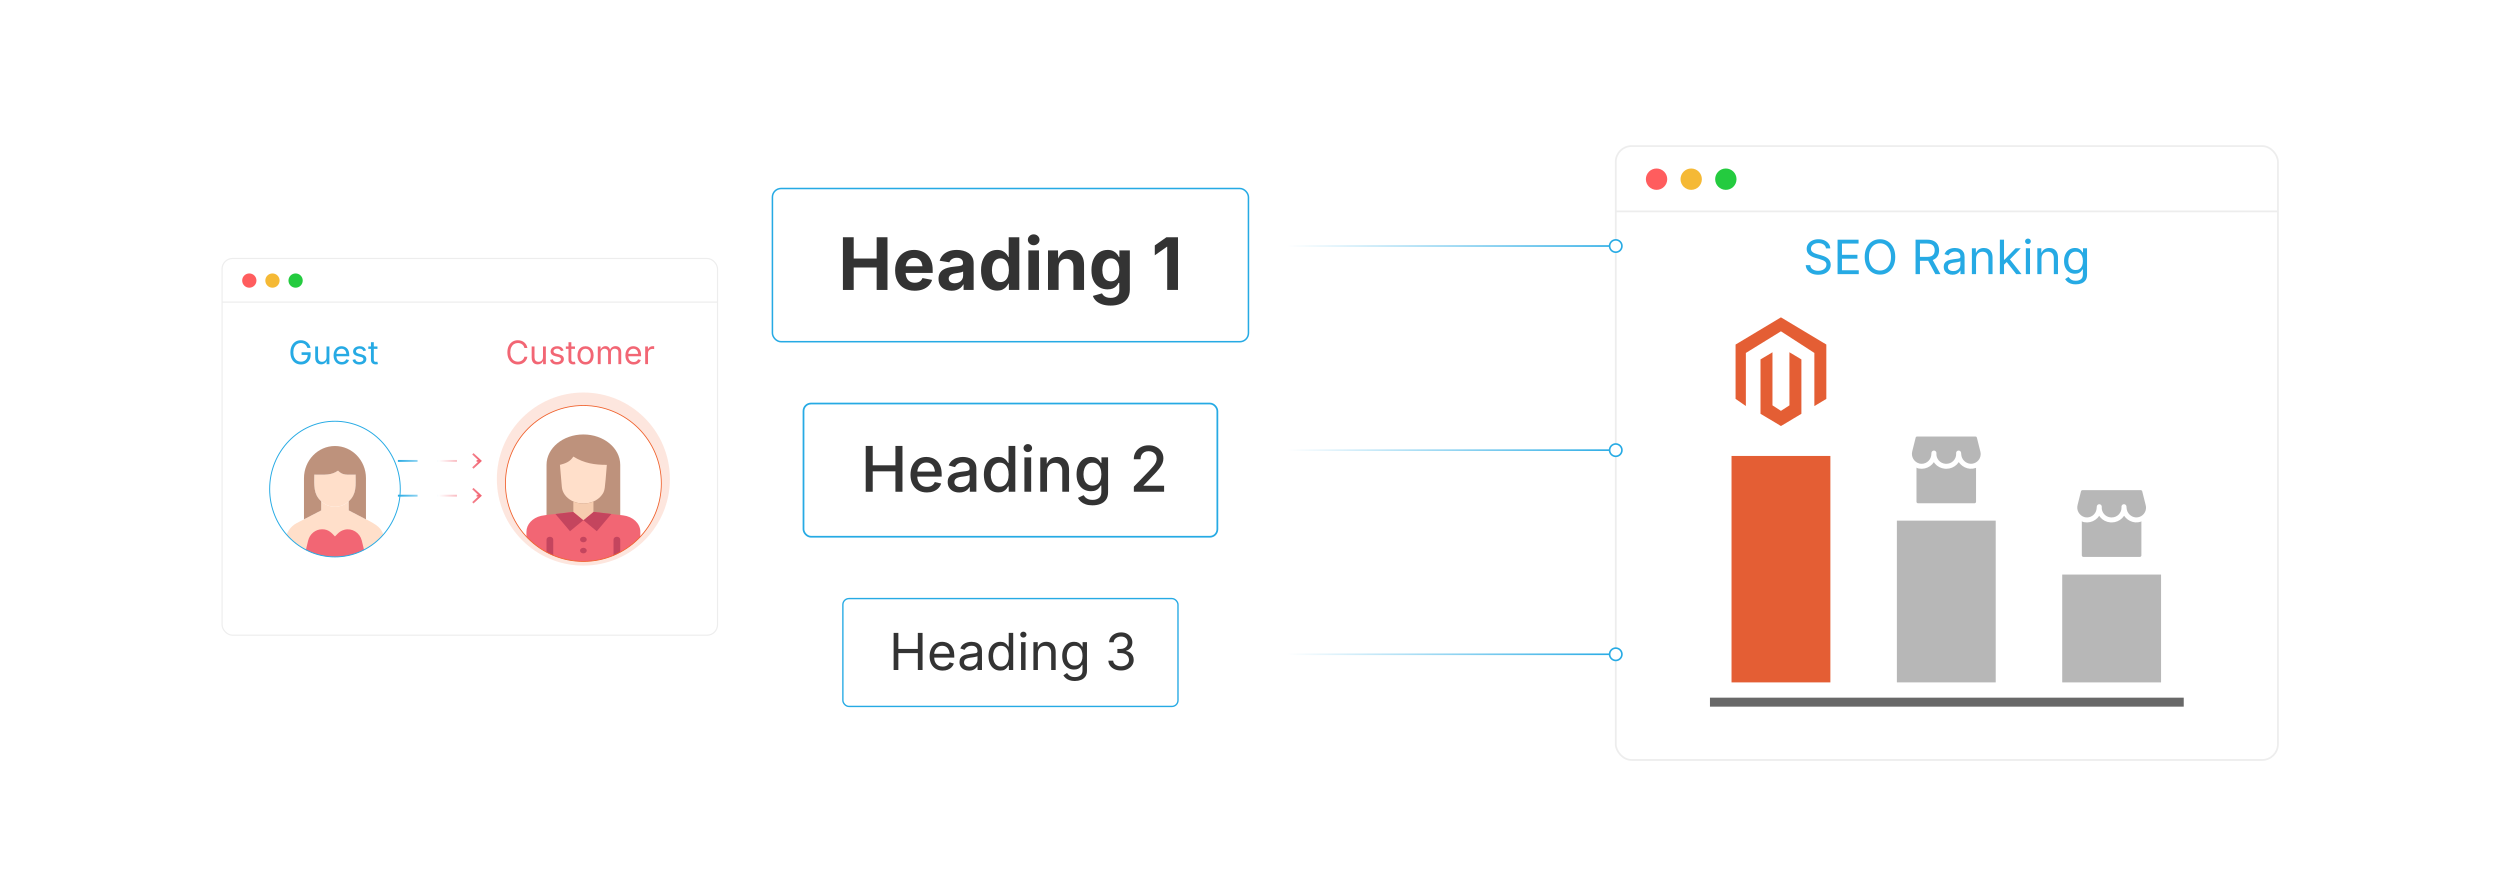 <?xml version="1.0" encoding="UTF-8"?><svg id="_06-Enhanced-Shopping-Convenience" xmlns="http://www.w3.org/2000/svg" xmlns:xlink="http://www.w3.org/1999/xlink" viewBox="0 0 860 298.867"><defs><filter id="drop-shadow-1" filterUnits="userSpaceOnUse"><feOffset dx="0" dy="4.279"/><feGaussianBlur result="blur" stdDeviation="3.423"/><feFlood flood-color="#333" flood-opacity=".05"/><feComposite in2="blur" operator="in"/><feComposite in="SourceGraphic"/></filter><filter id="drop-shadow-2" filterUnits="userSpaceOnUse"><feOffset dx="0" dy="3.445"/><feGaussianBlur result="blur-2" stdDeviation="4.02"/><feFlood flood-color="#26aae4" flood-opacity=".16"/><feComposite in2="blur-2" operator="in"/><feComposite in="SourceGraphic"/></filter><clipPath id="clippath"><ellipse cx="115.229" cy="164.796" rx="22.466" ry="23.332" fill="#fff" stroke="#26aae4" stroke-miterlimit="10" stroke-width=".336"/></clipPath><filter id="drop-shadow-3" filterUnits="userSpaceOnUse"><feOffset dx="0" dy="1.517"/><feGaussianBlur result="blur-3" stdDeviation="1.214"/><feFlood flood-color="#333" flood-opacity=".09"/><feComposite in2="blur-3" operator="in"/><feComposite in="SourceGraphic"/></filter><clipPath id="clippath-1"><circle cx="200.684" cy="164.796" r="26.814" fill="#fff" stroke="#ef5f2a" stroke-miterlimit="10" stroke-width=".291"/></clipPath><linearGradient id="linear-gradient" x1="136.875" y1="158.554" x2="165.062" y2="158.554" gradientUnits="userSpaceOnUse"><stop offset="0" stop-color="#26aae4"/><stop offset=".5" stop-color="#fff"/><stop offset="1" stop-color="#f26674"/></linearGradient><linearGradient id="linear-gradient-2" x1="136.875" y1="158.554" x2="165.062" y2="158.554" xlink:href="#linear-gradient"/><linearGradient id="linear-gradient-3" y1="170.515" y2="170.515" xlink:href="#linear-gradient"/><linearGradient id="linear-gradient-4" x1="136.875" y1="170.516" x2="165.062" y2="170.516" xlink:href="#linear-gradient"/><filter id="drop-shadow-4" filterUnits="userSpaceOnUse"><feOffset dx="0" dy="4.496"/><feGaussianBlur result="blur-4" stdDeviation="3.597"/><feFlood flood-color="#333" flood-opacity=".09"/><feComposite in2="blur-4" operator="in"/><feComposite in="SourceGraphic"/></filter><filter id="drop-shadow-5" filterUnits="userSpaceOnUse"><feOffset dx="0" dy="6.405"/><feGaussianBlur result="blur-5" stdDeviation="5.124"/><feFlood flood-color="#333" flood-opacity=".05"/><feComposite in2="blur-5" operator="in"/><feComposite in="SourceGraphic"/></filter><linearGradient id="linear-gradient-5" x1="442.925" y1="84.632" x2="555.821" y2="84.632" gradientUnits="userSpaceOnUse"><stop offset="0" stop-color="#fff"/><stop offset="1" stop-color="#26aae4"/></linearGradient><linearGradient id="linear-gradient-6" x1="442.925" x2="555.821" xlink:href="#linear-gradient-5"/><linearGradient id="linear-gradient-7" y1="154.851" y2="154.851" xlink:href="#linear-gradient-5"/><linearGradient id="linear-gradient-8" x1="442.925" y1="154.851" x2="555.821" y2="154.851" xlink:href="#linear-gradient-5"/><linearGradient id="linear-gradient-9" y1="225.07" y2="225.07" xlink:href="#linear-gradient-5"/><linearGradient id="linear-gradient-10" x1="442.925" y1="225.07" x2="555.821" y2="225.07" xlink:href="#linear-gradient-5"/></defs><g filter="url(#drop-shadow-1)"><rect x="76.39" y="84.632" width="170.438" height="129.604" rx="3.626" ry="3.626" fill="#fff" stroke="#ededed" stroke-miterlimit="10" stroke-width=".405"/><line x1="76.39" y1="99.645" x2="246.827" y2="99.645" fill="none" stroke="#ededed" stroke-miterlimit="10" stroke-width=".405"/><circle cx="85.763" cy="92.239" r="2.455" fill="#ff5d5e" stroke-width="0"/><circle cx="93.725" cy="92.239" r="2.455" fill="#f5b935" stroke-width="0"/><circle cx="101.687" cy="92.239" r="2.455" fill="#24cb3f" stroke-width="0"/></g><path d="M178.143,125.382c-.695,0-1.314-.168-1.857-.504-.544-.336-.972-.816-1.282-1.44s-.467-1.365-.467-2.223c0-.862.156-1.604.467-2.228s.738-1.104,1.282-1.443c.543-.338,1.162-.507,1.857-.507.41,0,.799.06,1.164.18s.693.295.984.526.534.511.729.84.328.703.401,1.121h-1.037c-.058-.28-.157-.525-.297-.736s-.311-.389-.513-.535-.425-.254-.668-.327c-.244-.073-.499-.109-.764-.109-.487,0-.928.124-1.32.371-.393.248-.704.61-.933,1.088-.229.478-.344,1.064-.344,1.759,0,.691.115,1.276.347,1.754.23.479.542.84.935,1.085.394.246.831.368,1.315.368.265,0,.52-.037.764-.112.243-.074.466-.184.668-.327s.373-.322.513-.535.239-.457.297-.733h1.037c-.069.415-.201.785-.396,1.113-.195.327-.438.607-.729.84s-.619.41-.984.532c-.366.122-.756.183-1.17.183Z" fill="#f26674" stroke-width="0"/><path d="M184.961,125.35c-.411,0-.772-.084-1.083-.253-.312-.169-.553-.425-.726-.767s-.259-.769-.259-1.282v-3.873h.981v3.791c0,.469.124.837.371,1.102.247.266.583.398,1.009.398.291,0,.552-.064.783-.191.23-.127.413-.314.548-.559.135-.246.202-.541.202-.887v-3.655h.987v6.099h-.949v-1.478h.131c-.189.571-.457.973-.805,1.205-.348.233-.744.349-1.191.349Z" fill="#f26674" stroke-width="0"/><path d="M191.572,125.404c-.418,0-.79-.061-1.115-.183-.325-.122-.594-.303-.805-.543-.211-.24-.353-.534-.426-.883l.933-.224c.088.334.252.58.494.736s.545.234.908.234c.426,0,.765-.091,1.018-.273.252-.182.379-.398.379-.649,0-.211-.074-.386-.221-.526-.147-.14-.372-.245-.674-.313l-1.015-.24c-.553-.131-.964-.333-1.232-.608-.27-.275-.404-.626-.404-1.056,0-.349.099-.657.295-.925.196-.267.464-.476.805-.627.34-.151.726-.227,1.159-.227.418,0,.773.062,1.066.188.292.125.53.298.714.519.184.22.321.474.412.761l-.889.229c-.084-.218-.224-.416-.418-.594s-.488-.268-.881-.268c-.363,0-.666.084-.908.251-.241.167-.362.378-.362.633,0,.226.082.406.245.543.164.136.424.246.78.33l.922.218c.553.131.962.334,1.228.608.265.274.397.621.397,1.039,0,.356-.101.674-.303.952-.201.278-.483.498-.845.658-.362.16-.781.24-1.258.24Z" fill="#f26674" stroke-width="0"/><path d="M197.796,119.175v.84h-3.152v-.84h3.152ZM195.56,117.724h.982v5.967c0,.273.055.472.166.598.11.125.295.188.554.188.062,0,.141-.007.237-.022.096-.014.185-.029.265-.043l.201.829c-.102.036-.217.063-.346.082-.13.018-.258.027-.385.027-.527,0-.938-.139-1.232-.417-.295-.278-.442-.667-.442-1.165v-6.044Z" fill="#f26674" stroke-width="0"/><path d="M201.423,125.404c-.553,0-1.037-.131-1.454-.393-.416-.262-.74-.629-.974-1.102-.232-.473-.349-1.022-.349-1.647,0-.636.116-1.192.349-1.666.233-.475.558-.843.974-1.105.417-.262.901-.393,1.454-.393.557,0,1.044.131,1.462.393.418.262.743.63.977,1.105.232.474.349,1.03.349,1.666,0,.625-.116,1.175-.349,1.647-.233.473-.559.84-.977,1.102s-.905.393-1.462.393ZM201.423,124.526c.411,0,.749-.105,1.015-.316s.462-.488.589-.832c.128-.344.191-.715.191-1.116,0-.403-.063-.779-.191-1.126-.127-.347-.323-.627-.589-.84s-.604-.319-1.015-.319c-.407,0-.742.106-1.004.319s-.456.492-.583.837c-.128.346-.191.722-.191,1.129,0,.4.063.772.191,1.116.127.344.321.621.583.832s.597.316,1.004.316Z" fill="#f26674" stroke-width="0"/><path d="M205.641,125.273v-6.099h.954l.006,1.364h-.077c.084-.331.216-.604.396-.821.181-.216.392-.379.633-.488.242-.109.494-.164.756-.164.443,0,.803.136,1.077.409.274.272.452.631.532,1.075h-.131c.072-.306.205-.569.397-.791.193-.222.427-.393.701-.513.274-.12.574-.18.897-.18.353,0,.675.076.966.229s.522.384.695.693.259.7.259,1.173v4.113h-.981v-4.085c0-.44-.124-.755-.371-.944s-.534-.284-.862-.284c-.272,0-.508.057-.706.172s-.351.272-.458.472c-.107.2-.161.429-.161.688v3.982h-.981v-4.184c0-.338-.113-.611-.339-.818-.226-.208-.511-.311-.856-.311-.236,0-.459.056-.668.167s-.377.275-.505.494c-.127.218-.19.489-.19.812v3.84h-.981Z" fill="#f26674" stroke-width="0"/><path d="M217.99,125.404c-.589,0-1.098-.131-1.524-.393-.428-.262-.757-.627-.987-1.097-.231-.469-.347-1.016-.347-1.642s.112-1.176.338-1.653.545-.849.958-1.118c.412-.269.895-.404,1.448-.404.323,0,.643.054.957.161.314.107.6.28.856.518.256.238.461.552.613.941.153.389.229.865.229,1.429v.409h-4.735v-.829h4.206l-.458.305c0-.4-.062-.755-.188-1.066-.125-.311-.312-.554-.559-.731-.248-.176-.555-.265-.922-.265-.368,0-.683.09-.944.27-.262.18-.462.415-.6.704-.139.29-.207.6-.207.93v.551c0,.451.078.833.234,1.148s.375.553.657.715c.281.162.608.243.979.243.24,0,.459-.035.655-.104.196-.069.365-.173.507-.313s.251-.313.327-.521l.949.262c-.095.306-.254.575-.479.808s-.505.415-.838.545c-.332.131-.708.196-1.126.196Z" fill="#f26674" stroke-width="0"/><path d="M221.94,125.273v-6.099h.948v.938h.065c.113-.309.314-.557.604-.745s.615-.281.979-.281c.073,0,.159.001.26.005.1.003.179.007.237.011v.987c-.029-.007-.103-.018-.219-.033s-.24-.022-.371-.022c-.291,0-.552.061-.782.183-.231.122-.412.289-.543.501-.131.213-.196.458-.196.734v3.818h-.981Z" fill="#f26674" stroke-width="0"/><path d="M103.537,125.382c-.724,0-1.358-.169-1.903-.507-.546-.338-.972-.819-1.276-1.442-.306-.624-.459-1.363-.459-2.218,0-.862.153-1.604.459-2.228.305-.624.727-1.104,1.266-1.443.538-.338,1.154-.507,1.849-.507.429,0,.83.064,1.203.191.372.127.706.309,1.001.545.294.237.539.518.733.843.194.326.328.685.401,1.078h-1.069c-.084-.262-.195-.497-.333-.704-.139-.208-.303-.386-.493-.535-.191-.149-.407-.263-.646-.341-.24-.079-.504-.118-.791-.118-.477,0-.909.123-1.299.368-.389.246-.698.607-.927,1.086-.229.478-.344,1.066-.344,1.764,0,.691.115,1.275.347,1.751.23.477.544.838.94,1.086.396.247.844.371,1.342.371.458,0,.862-.097,1.211-.292.35-.195.621-.471.815-.829.194-.358.292-.781.292-1.269l.311.06h-2.416v-.905h3.12v.889c0,.672-.144,1.256-.431,1.751s-.682.877-1.182,1.148-1.073.406-1.721.406Z" fill="#26aae4" stroke-width="0"/><path d="M110.497,125.35c-.411,0-.772-.084-1.083-.253-.312-.169-.553-.425-.726-.767s-.259-.769-.259-1.282v-3.873h.981v3.791c0,.469.124.837.371,1.102.247.266.583.398,1.009.398.291,0,.552-.064.783-.191.23-.127.413-.314.548-.559.135-.246.202-.541.202-.887v-3.655h.987v6.099h-.949v-1.478h.131c-.189.571-.457.973-.805,1.205-.348.233-.744.349-1.191.349Z" fill="#26aae4" stroke-width="0"/><path d="M117.599,125.404c-.589,0-1.098-.131-1.524-.393-.428-.262-.757-.627-.987-1.097-.231-.469-.347-1.016-.347-1.642s.112-1.176.338-1.653.545-.849.958-1.118c.412-.269.895-.404,1.448-.404.323,0,.643.054.957.161.314.107.6.28.856.518.256.238.461.552.613.941.153.389.229.865.229,1.429v.409h-4.735v-.829h4.206l-.458.305c0-.4-.062-.755-.188-1.066-.125-.311-.312-.554-.559-.731-.248-.176-.555-.265-.922-.265-.368,0-.683.09-.944.27-.262.18-.462.415-.6.704-.139.29-.207.6-.207.93v.551c0,.451.078.833.234,1.148s.375.553.657.715c.281.162.608.243.979.243.24,0,.459-.035.655-.104.196-.069.365-.173.507-.313s.251-.313.327-.521l.949.262c-.095.306-.254.575-.479.808s-.505.415-.838.545c-.332.131-.708.196-1.126.196Z" fill="#26aae4" stroke-width="0"/><path d="M123.621,125.404c-.418,0-.79-.061-1.115-.183-.325-.122-.594-.303-.805-.543-.211-.24-.353-.534-.426-.883l.933-.224c.088.334.252.58.494.736s.545.234.908.234c.426,0,.765-.091,1.018-.273.252-.182.379-.398.379-.649,0-.211-.074-.386-.221-.526-.147-.14-.372-.245-.674-.313l-1.015-.24c-.553-.131-.964-.333-1.232-.608-.27-.275-.404-.626-.404-1.056,0-.349.099-.657.295-.925.196-.267.464-.476.805-.627.34-.151.726-.227,1.159-.227.418,0,.773.062,1.066.188.292.125.53.298.714.519.184.22.321.474.412.761l-.889.229c-.084-.218-.224-.416-.418-.594s-.488-.268-.881-.268c-.363,0-.666.084-.908.251-.241.167-.362.378-.362.633,0,.226.082.406.245.543.164.136.424.246.78.33l.922.218c.553.131.962.334,1.228.608.265.274.397.621.397,1.039,0,.356-.101.674-.303.952-.201.278-.483.498-.845.658-.362.16-.781.24-1.258.24Z" fill="#26aae4" stroke-width="0"/><path d="M129.845,119.175v.84h-3.152v-.84h3.152ZM127.609,117.724h.982v5.967c0,.273.055.472.166.598.11.125.295.188.554.188.062,0,.141-.007.237-.022.096-.014.185-.029.265-.043l.201.829c-.102.036-.217.063-.346.082-.13.018-.258.027-.385.027-.527,0-.938-.139-1.232-.417-.295-.278-.442-.667-.442-1.165v-6.044Z" fill="#26aae4" stroke-width="0"/><g filter="url(#drop-shadow-2)"><ellipse cx="115.229" cy="164.796" rx="22.466" ry="23.332" fill="#fff"/><g clip-path="url(#clippath)"><path d="M122.338,159.827c0,3.691.415,6.62-2.37,9.179-2.926,2.718-7.42,2.458-10.038-.581-1.162-1.35-1.807-3.096-1.81-4.907v-3.691c3.471,0,5.663.332,8.163-1.366,1.647,1.71,2.986,1.366,6.054,1.366Z" fill="#ffdfca" stroke-width="0"/><path d="M133.001,188.127h-35.544l.711-5.919c.31-2.446,1.759-4.576,3.874-5.697l8.448-4.381v-3.125c2.699,2.507,6.78,2.507,9.478,0v3.125c12.772,6.632,11.682,4.811,13.033,15.996Z" fill="#ffdfca" stroke-width="0"/><path d="M125.892,161.057v14.15l-5.924-3.076v-3.125c2.784-2.559,2.37-5.488,2.37-9.179-3.152,0-4.431.32-6.054-1.366-2.441,1.661-4.325,1.366-8.163,1.366,0,3.691-.415,6.62,2.37,9.179v3.125l-5.924,3.076v-14.15c0-6.116,4.774-11.074,10.663-11.074s10.663,4.958,10.663,11.074Z" fill="#be927c" stroke-width="0"/><path d="M125.892,188.47l-1.434-5.943c-.67-2.754-3.363-4.423-6.015-3.727-.862.226-1.649.689-2.279,1.34l-.936.947c-1.185-1.23-2.168-2.461-4.419-2.461-2.276-.002-4.26,1.607-4.81,3.901l-1.434,5.943h21.326Z" fill="#f26674" stroke-width="0"/></g><ellipse cx="115.229" cy="164.796" rx="22.466" ry="23.332" fill="none" stroke="#26aae4" stroke-miterlimit="10" stroke-width=".336"/></g><circle cx="200.684" cy="164.796" r="29.769" fill="#f38760" opacity=".21" stroke-width="0"/><g filter="url(#drop-shadow-3)"><circle cx="200.684" cy="164.796" r="26.814" fill="#fff"/><g clip-path="url(#clippath-1)"><g id="Customer_service"><path d="M213.361,158.399v17.254h-25.353v-17.254c0-5.778,5.675-10.463,12.676-10.463s12.676,4.684,12.676,10.463Z" fill="#be927c" stroke-width="0"/><path d="M220.275,181.417v10.273h-39.182v-10.273c.007-2.55,2.063-4.786,5.036-5.479,1.622-.316,3.271-.533,4.932-.647,7.398-.866,4.379-.723,13.08-.723l10.199,1.198c3.406.402,5.935,2.81,5.935,5.65Z" fill="#f26674" stroke-width="0"/><path d="M200.684,177.422l-4.61,3.805-5.013-5.935,6.165-.723,3.457,2.853Z" fill="#c4455e" stroke-width="0"/><path d="M210.307,175.291l-5.013,5.935-4.61-3.805,3.457-2.853,6.165.723ZM190.313,184.08v7.609h-2.305v-7.609c0-.525.516-.951,1.152-.951s1.152.426,1.152.951ZM213.361,184.08v7.609h-2.305v-7.609c0-.525.516-.951,1.152-.951s1.152.426,1.152.951ZM199.866,187.209c.452-.373,1.185-.373,1.636,0,.452.373.452.978,0,1.351s-1.185.373-1.636,0c-.452-.373-.452-.978,0-1.351ZM199.866,183.405c.452-.373,1.185-.373,1.636,0,.452.373.452.978,0,1.351s-1.185.373-1.636,0c-.452-.373-.452-.978,0-1.351Z" fill="#c4455e" stroke-width="0"/><path d="M208.751,158.399c-.726,8.56-.565,8.884-1.798,10.463-2.208,2.856-6.804,3.694-10.264,1.871-1.978-1.042-3.244-2.793-3.415-4.725-.173-2.083-.438-5.098-.657-7.609,1.775-.485,3.457-.999,4.61-2.853,3.78,2.34,7.364,2.853,11.524,2.853Z" fill="#ffdfca" stroke-width="0"/><path d="M204.142,171.011v3.557l-3.457,2.853-3.457-2.853v-3.557c2.165.937,4.749.937,6.914,0Z" fill="#f6ccaf" stroke-width="0"/></g></g><circle cx="200.684" cy="164.796" r="26.814" fill="none" stroke="#ef5f2a" stroke-miterlimit="10" stroke-width=".291"/></g><line x1="136.875" y1="158.554" x2="165.062" y2="158.554" fill="none" stroke="url(#linear-gradient)" stroke-dasharray="0 0 6.769 6.769" stroke-miterlimit="10" stroke-width=".657"/><polygon points="162.886 161.24 162.438 160.759 164.81 158.554 162.438 156.349 162.886 155.868 165.774 158.554 162.886 161.24" fill="url(#linear-gradient-2)" stroke-width="0"/><line x1="136.875" y1="170.515" x2="165.062" y2="170.515" fill="none" stroke="url(#linear-gradient-3)" stroke-dasharray="0 0 6.769 6.769" stroke-miterlimit="10" stroke-width=".657"/><polygon points="162.886 173.201 162.438 172.72 164.81 170.516 162.438 168.311 162.886 167.83 165.774 170.516 162.886 173.201" fill="url(#linear-gradient-4)" stroke-width="0"/><g filter="url(#drop-shadow-4)"><rect x="265.712" y="60.348" width="163.754" height="52.707" rx="2.968" ry="2.968" fill="#fff" stroke="#26aae4" stroke-miterlimit="10" stroke-width=".526"/><path d="M289.961,95.248v-18.13h3.711v7.325h7.897v-7.325h3.724v18.13h-3.724v-7.727h-7.897v7.727h-3.711Z" fill="#333" stroke-width="0"/><path d="M314.638,95.515c-1.387,0-2.584-.284-3.59-.852s-1.778-1.375-2.317-2.421c-.54-1.046-.81-2.288-.81-3.724,0-1.403.268-2.632.804-3.687.535-1.054,1.293-1.877,2.275-2.47.981-.592,2.133-.888,3.455-.888.893,0,1.724.142,2.495.426.771.284,1.447.712,2.031,1.284s1.041,1.288,1.369,2.147c.329.86.493,1.874.493,3.042v1.022h-11.426v-2.287h9.637l-1.703.608c0-.706-.107-1.32-.322-1.844-.216-.523-.536-.929-.962-1.217-.426-.288-.951-.432-1.575-.432-.633,0-1.171.146-1.612.438-.442.292-.777.688-1.004,1.186-.228.499-.341,1.069-.341,1.71v1.618c0,.787.132,1.448.396,1.983.264.535.633.937,1.107,1.205s1.028.401,1.66.401c.431,0,.819-.061,1.169-.182.349-.122.646-.302.894-.542.248-.239.437-.534.566-.882l3.31.621c-.219.746-.601,1.401-1.144,1.965-.544.564-1.224,1-2.038,1.308-.815.308-1.755.462-2.817.462Z" fill="#333" stroke-width="0"/><path d="M327.377,95.515c-.859,0-1.632-.152-2.317-.456s-1.226-.758-1.618-1.363c-.394-.604-.591-1.357-.591-2.257,0-.754.141-1.387.42-1.898.28-.511.661-.921,1.144-1.229.483-.309,1.03-.543,1.643-.706.613-.162,1.256-.275,1.929-.341.787-.081,1.422-.156,1.904-.225.483-.068.836-.178,1.059-.328.224-.15.335-.371.335-.664v-.061c0-.39-.081-.718-.243-.986-.162-.268-.403-.472-.725-.614-.32-.142-.707-.213-1.161-.213-.471,0-.881.071-1.229.213s-.633.331-.852.566-.382.499-.487.791l-3.346-.547c.235-.795.625-1.468,1.168-2.02.544-.551,1.219-.973,2.026-1.265.807-.292,1.718-.438,2.731-.438.73,0,1.439.087,2.13.261.688.175,1.308.444,1.855.81.547.365.981.841,1.302,1.43.32.588.48,1.292.48,2.111v9.163h-3.456v-1.886h-.121c-.219.422-.512.793-.876,1.114-.365.32-.806.574-1.32.76-.516.187-1.109.28-1.783.28ZM328.412,92.948c.576,0,1.081-.113,1.516-.341.434-.227.772-.535,1.016-.925.243-.389.365-.823.365-1.302v-1.472c-.105.081-.268.154-.486.219-.22.065-.463.122-.73.17s-.531.093-.791.134c-.26.041-.491.073-.693.098-.446.065-.84.17-1.181.316-.341.146-.604.338-.791.578s-.279.546-.279.919c0,.349.089.643.268.882.178.24.422.42.729.542.309.122.661.183,1.059.183Z" fill="#333" stroke-width="0"/><path d="M343.014,95.479c-1.039,0-1.978-.27-2.817-.809-.84-.539-1.503-1.33-1.989-2.373-.487-1.042-.73-2.318-.73-3.827,0-1.549.252-2.843.755-3.882.503-1.038,1.172-1.817,2.008-2.336.835-.519,1.756-.778,2.762-.778.771,0,1.411.13,1.923.389.511.26.925.58,1.241.961s.551.75.705,1.107h.122v-6.814h3.65v18.13h-3.59v-2.178h-.183c-.162.365-.403.732-.724,1.102s-.736.679-1.247.931-1.14.377-1.886.377ZM344.145,92.546c.617,0,1.145-.17,1.582-.511.438-.341.771-.817.998-1.43.227-.612.341-1.328.341-2.147,0-.828-.112-1.543-.335-2.148-.223-.604-.554-1.075-.991-1.411-.438-.337-.97-.505-1.595-.505-.641,0-1.178.175-1.612.523-.434.349-.76.827-.979,1.436-.219.608-.328,1.311-.328,2.105s.111,1.5.335,2.117c.223.616.551,1.099.985,1.448.434.349.967.523,1.6.523Z" fill="#333" stroke-width="0"/><path d="M355.583,79.867c-.552,0-1.022-.183-1.411-.547-.39-.365-.585-.807-.585-1.327,0-.519.195-.961.585-1.326.389-.365.859-.547,1.411-.547s1.023.183,1.417.547c.394.365.591.807.591,1.326,0,.52-.197.961-.591,1.327-.394.365-.865.547-1.417.547ZM353.758,95.248v-13.604h3.65v13.604h-3.65Z" fill="#333" stroke-width="0"/><path d="M364.162,87.375v7.873h-3.65v-13.604h3.443l.061,3.395h-.219c.357-1.136.898-2.014,1.624-2.634.727-.621,1.665-.931,2.817-.931.94,0,1.763.205,2.464.614.702.41,1.245.998,1.631,1.764.385.767.578,1.682.578,2.744v8.651h-3.65v-8.019c0-.844-.218-1.505-.651-1.983s-1.036-.718-1.807-.718c-.512,0-.968.112-1.369.335s-.714.545-.937.967c-.224.422-.335.937-.335,1.545Z" fill="#333" stroke-width="0"/><path d="M382.073,100.626c-1.136,0-2.125-.145-2.969-.432-.844-.288-1.529-.684-2.056-1.187-.528-.503-.893-1.075-1.096-1.715l3.14-.876c.113.251.29.497.529.736s.558.436.955.59c.397.154.888.231,1.473.231.933,0,1.664-.213,2.196-.639.531-.426.797-1.089.797-1.99v-2.506h-.28c-.162.365-.397.718-.706,1.059-.308.341-.711.619-1.21.833s-1.118.322-1.855.322c-1.022,0-1.951-.239-2.787-.718-.835-.479-1.503-1.208-2.001-2.19-.499-.981-.749-2.222-.749-3.723,0-1.533.254-2.815.761-3.845.507-1.03,1.181-1.805,2.02-2.324.84-.519,1.763-.778,2.769-.778.763,0,1.403.127,1.923.383.519.255.938.576,1.259.961s.562.757.725,1.113h.158v-2.288h3.589v13.495c0,1.225-.281,2.243-.846,3.054-.563.811-1.34,1.419-2.33,1.825-.989.405-2.125.608-3.407.608ZM382.134,92.279c.624,0,1.153-.154,1.588-.462.434-.309.765-.752.991-1.333.228-.58.341-1.275.341-2.087,0-.803-.113-1.504-.341-2.105-.227-.6-.558-1.067-.991-1.399-.435-.333-.964-.499-1.588-.499-.641,0-1.179.173-1.612.517-.435.345-.763.817-.985,1.418-.224.6-.335,1.29-.335,2.068,0,.795.111,1.482.335,2.062.223.58.554,1.028.991,1.345.438.316.974.475,1.606.475Z" fill="#333" stroke-width="0"/><path d="M405.229,77.117v18.13h-3.712v-14.857h-.121l-4.149,2.944v-3.407l4.003-2.811h3.979Z" fill="#333" stroke-width="0"/><rect x="276.405" y="134.323" width="142.367" height="45.823" rx="2.581" ry="2.581" fill="#fff" stroke="#26aae4" stroke-miterlimit="10" stroke-width=".608"/><path d="M297.806,164.666v-15.762h2.412v6.665h7.808v-6.665h2.422v15.762h-2.422v-7.024h-7.808v7.024h-2.412Z" fill="#333" stroke-width="0"/><path d="M318.859,164.909c-1.164,0-2.169-.25-3.016-.751-.846-.5-1.497-1.206-1.951-2.116-.455-.91-.683-1.978-.683-3.206,0-1.213.224-2.281.672-3.205.447-.924,1.08-1.645,1.898-2.164.818-.518,1.777-.777,2.878-.777.677,0,1.329.111,1.957.333s1.191.57,1.692,1.042c.501.473.897,1.084,1.19,1.835.292.751.438,1.663.438,2.735v.825h-9.426v-1.735h8.23l-1.09.571c0-.726-.112-1.366-.338-1.92s-.56-.985-1-1.296c-.44-.31-.992-.465-1.655-.465-.656,0-1.217.159-1.683.476-.465.317-.819.735-1.062,1.253-.243.519-.365,1.084-.365,1.698v1.185c0,.811.139,1.497.418,2.058.278.561.668.984,1.169,1.27s1.082.428,1.745.428c.438,0,.832-.062,1.186-.185.353-.123.657-.31.915-.561.257-.25.452-.559.587-.926l2.189.519c-.19.606-.51,1.143-.957,1.608-.448.465-1.005.827-1.672,1.084-.666.257-1.423.386-2.269.386Z" fill="#333" stroke-width="0"/><path d="M330.008,164.93c-.748,0-1.425-.14-2.031-.418-.606-.279-1.086-.686-1.438-1.222-.353-.536-.529-1.192-.529-1.968,0-.67.129-1.22.387-1.65.257-.43.606-.772,1.047-1.026s.931-.444,1.471-.571c.539-.127,1.088-.222,1.645-.285.698-.085,1.266-.154,1.703-.207s.76-.141.968-.265c.208-.123.312-.322.312-.598v-.063c0-.444-.085-.818-.254-1.121s-.422-.538-.757-.704c-.335-.166-.753-.249-1.253-.249-.515,0-.958.079-1.328.238s-.67.362-.898.608c-.229.247-.4.504-.514.772l-2.189-.571c.268-.705.652-1.273,1.153-1.703.5-.43,1.075-.744,1.724-.942.649-.197,1.319-.296,2.01-.296.479,0,.987.057,1.523.169.536.113,1.041.317,1.513.614.473.296.857.712,1.153,1.249.297.536.444,1.234.444,2.094v7.85h-2.253v-1.619h-.116c-.155.303-.385.6-.688.889-.304.29-.687.527-1.148.714-.462.187-1.014.28-1.655.28ZM330.527,163.058c.635,0,1.178-.124,1.629-.37.451-.247.797-.575,1.037-.984.239-.409.359-.843.359-1.301v-1.513c-.085.084-.245.16-.481.228-.236.067-.506.126-.81.18-.303.053-.596.097-.878.132s-.515.063-.698.084c-.438.057-.837.152-1.2.286s-.652.324-.868.571c-.215.247-.322.575-.322.984,0,.374.097.688.291.941.193.254.456.444.788.571.331.127.716.19,1.153.19Z" fill="#333" stroke-width="0"/><path d="M343.402,164.898c-.96,0-1.812-.245-2.561-.735-.747-.49-1.333-1.192-1.756-2.105-.423-.913-.635-2.004-.635-3.274,0-1.284.215-2.38.646-3.29.43-.91,1.019-1.604,1.767-2.084.747-.479,1.594-.719,2.539-.719.733,0,1.323.122,1.771.365.448.244.799.527,1.053.852.254.325.447.61.582.857h.127v-5.86h2.327v15.762h-2.264v-1.851h-.19c-.135.254-.332.543-.593.867-.261.325-.617.608-1.068.852s-1.033.365-1.745.365ZM343.91,162.92c.662,0,1.222-.176,1.677-.529.454-.353.8-.841,1.036-1.465.236-.624.354-1.345.354-2.163,0-.825-.116-1.543-.349-2.153-.233-.61-.577-1.086-1.032-1.428-.454-.342-1.017-.513-1.687-.513-.685,0-1.254.18-1.709.54-.455.36-.797.848-1.026,1.465-.229.617-.344,1.313-.344,2.089,0,.783.116,1.488.35,2.116.232.628.578,1.125,1.036,1.492.459.367,1.022.55,1.693.55Z" fill="#333" stroke-width="0"/><path d="M353.568,151.029c-.402,0-.746-.136-1.032-.407-.285-.271-.428-.594-.428-.968,0-.388.143-.716.428-.984.286-.268.63-.402,1.032-.402.401,0,.747.134,1.036.402s.434.596.434.984c0,.381-.145.705-.434.973s-.635.402-1.036.402ZM352.393,164.666v-11.827h2.327v11.827h-2.327Z" fill="#333" stroke-width="0"/><path d="M360.178,157.663v7.003h-2.327v-11.827h2.222l.021,2.898h-.243c.345-1.058.846-1.83,1.502-2.316.655-.487,1.449-.73,2.38-.73.804,0,1.506.169,2.105.508.6.338,1.068.837,1.407,1.497.338.66.508,1.479.508,2.46v7.511h-2.328v-7.225c0-.854-.222-1.52-.666-2s-1.055-.719-1.83-.719c-.522,0-.991.114-1.407.344-.416.229-.744.562-.983 1-.24.438-.36.97-.36,1.598Z" fill="#333" stroke-width="0"/><path d="M375.825,169.341c-.91,0-1.699-.116-2.369-.349-.671-.233-1.223-.543-1.656-.931-.434-.388-.764-.818-.989-1.291l1.947-.92c.141.226.329.463.565.714.236.25.556.463.958.64.401.176.916.264,1.544.264.902,0,1.635-.213,2.195-.64.561-.427.841-1.095.841-2.005v-2.306h-.201c-.141.261-.337.543-.587.846s-.6.566-1.047.788c-.448.222-1.032.333-1.751.333-.931,0-1.769-.219-2.513-.656-.744-.437-1.335-1.086-1.771-1.946-.438-.86-.656-1.918-.656-3.174,0-1.255.217-2.333.65-3.231.434-.899,1.026-1.589,1.777-2.068s1.599-.719,2.544-.719c.727,0,1.317.12,1.772.359.455.24.811.524,1.068.852.257.328.453.616.587.862h.169v-1.925h2.274v11.997c0,1.037-.234,1.888-.703,2.555s-1.107,1.158-1.915,1.476-1.719.476-2.734.476ZM375.814,162.55c.663,0,1.222-.153,1.677-.46.455-.307.799-.751,1.031-1.333.233-.582.35-1.275.35-2.079,0-.797-.116-1.495-.35-2.094-.232-.6-.576-1.069-1.031-1.407s-1.014-.508-1.677-.508c-.684,0-1.255.178-1.714.534-.458.356-.804.836-1.036,1.439-.233.603-.35,1.282-.35,2.036,0,.769.116,1.444.35,2.026.232.582.58,1.035,1.042,1.359.462.325,1.031.487,1.708.487Z" fill="#333" stroke-width="0"/><path d="M390.043,164.666v-1.746l5.353-5.533c.551-.578,1.009-1.089,1.375-1.534.367-.444.646-.871.836-1.28.19-.409.286-.846.286-1.312,0-.529-.122-.984-.365-1.365s-.575-.673-.994-.878c-.42-.205-.897-.307-1.434-.307-.558,0-1.044.115-1.46.344-.416.229-.737.552-.963.968s-.338.906-.338,1.47h-2.317c0-.959.223-1.8.667-2.523.444-.723,1.051-1.283,1.819-1.682.769-.398,1.646-.598,2.634-.598,1.002,0,1.882.198,2.64.593s1.353.929,1.782,1.603c.431.673.646,1.437.646,2.29,0,.579-.107,1.143-.322,1.693-.216.55-.593,1.171-1.132,1.862-.54.691-1.3,1.53-2.28,2.518l-3.089,3.227v.127h7.066v2.063h-10.409Z" fill="#333" stroke-width="0"/><rect x="289.949" y="201.415" width="115.279" height="37.104" rx="2.09" ry="2.09" fill="#fff" stroke="#26aae4" stroke-miterlimit="10" stroke-width=".474"/><path d="M307.407,225.983v-12.763h1.627v5.517h6.699v-5.517h1.627v12.763h-1.627v-5.808h-6.699v5.808h-1.627Z" fill="#333" stroke-width="0"/><path d="M324.282,226.188c-.926,0-1.724-.206-2.395-.617s-1.188-.985-1.551-1.722c-.362-.737-.544-1.596-.544-2.579,0-.982.177-1.847.531-2.595s.855-1.333,1.503-1.756c.648-.422,1.406-.634,2.274-.634.509,0,1.01.084,1.504.253.493.168.942.44,1.345.813.402.375.724.867.964,1.478.239.611.359,1.359.359,2.244v.643h-7.436v-1.302h6.604l-.72.479c0-.628-.098-1.186-.295-1.674s-.49-.871-.878-1.148c-.389-.277-.871-.416-1.448-.416-.576,0-1.07.142-1.481.424-.411.282-.726.651-.942,1.105-.217.454-.325.941-.325,1.46v.865c0,.708.122,1.309.368,1.803.245.494.59.868,1.032,1.122.442.254.955.381,1.537.381.377,0,.72-.054,1.028-.163s.574-.273.797-.493.394-.493.514-.818l1.49.411c-.148.479-.399.902-.754,1.268-.354.366-.792.651-1.314.856-.522.206-1.112.309-1.769.309Z" fill="#333" stroke-width="0"/><path d="M333.335,226.206c-.605,0-1.154-.114-1.648-.343-.494-.228-.887-.562-1.178-1.002s-.438-.974-.438-1.602c0-.548.108-.994.326-1.336.217-.343.507-.613.869-.81.362-.197.764-.344,1.203-.441.44-.097.883-.174,1.328-.231.571-.074,1.036-.131,1.396-.171.359-.04.627-.108.801-.206s.261-.263.261-.497v-.051c0-.4-.074-.738-.223-1.015-.148-.277-.371-.49-.668-.638s-.668-.223-1.113-.223c-.457,0-.848.071-1.174.214-.325.143-.59.321-.792.535-.203.214-.355.433-.458.655l-1.482-.488c.245-.583.577-1.038.994-1.366.416-.328.876-.561,1.379-.698.502-.137.999-.206,1.49-.206.32,0,.684.039,1.092.116s.803.23,1.183.458.693.566.942,1.015c.248.449.372,1.047.372,1.795v6.313h-1.516v-1.302h-.103c-.109.223-.283.453-.523.69-.239.237-.551.436-.934.595-.382.16-.845.24-1.388.24ZM333.601,224.844c.571,0,1.054-.111,1.448-.334.394-.223.693-.513.899-.87.205-.357.308-.729.308-1.118v-1.328c-.062.075-.199.142-.411.202-.211.06-.452.113-.724.158-.271.046-.534.084-.788.116s-.455.056-.604.073c-.371.046-.719.125-1.041.236s-.581.274-.775.488c-.194.214-.291.504-.291.869,0,.332.086.608.257.831.172.223.405.391.702.505s.637.171,1.02.171Z" fill="#333" stroke-width="0"/><path d="M344.094,226.188c-.794,0-1.496-.203-2.107-.608-.61-.405-1.088-.979-1.43-1.722-.343-.742-.515-1.622-.515-2.638,0-1.011.173-1.886.519-2.625.346-.739.823-1.309,1.435-1.709.611-.399,1.313-.6,2.107-.6.622,0,1.116.103,1.481.309.366.206.647.438.844.698.197.26.348.475.45.646h.12v-4.72h1.542v12.763h-1.491v-1.482h-.171c-.103.177-.256.398-.458.664-.203.265-.488.502-.857.711-.368.208-.857.312-1.469.312ZM344.326,224.81c.582,0,1.073-.153,1.474-.458.399-.305.702-.729.907-1.272.206-.542.309-1.168.309-1.876s-.102-1.326-.304-1.854c-.203-.528-.504-.941-.904-1.238-.399-.297-.894-.445-1.481-.445-.605,0-1.109.157-1.512.471-.402.314-.704.738-.904,1.272-.199.534-.3,1.132-.3,1.794,0,.668.102,1.275.305,1.82.202.545.507.979.912,1.302.405.323.905.484,1.499.484Z" fill="#333" stroke-width="0"/><path d="M352.027,214.838c-.291,0-.543-.1-.754-.3-.211-.2-.316-.439-.316-.719,0-.286.105-.527.316-.724.211-.197.463-.295.754-.295.297,0,.551.099.763.295.211.197.316.438.316.724,0,.28-.105.52-.316.719-.212.2-.466.3-.763.3ZM351.247,225.983v-9.577h1.542v9.577h-1.542Z" fill="#333" stroke-width="0"/><path d="M357.037,220.244v5.739h-1.542v-9.577h1.481l.009,2.321h-.214c.291-.885.707-1.513,1.246-1.884.54-.372,1.172-.557,1.897-.557.646,0,1.211.133,1.696.398s.863.666,1.135,1.199c.271.534.407,1.207.407,2.017v6.082h-1.542v-5.953c0-.737-.193-1.313-.578-1.73-.386-.417-.912-.625-1.581-.625-.457,0-.868.1-1.233.3-.365.2-.653.491-.865.874-.211.382-.316.848-.316,1.396Z" fill="#333" stroke-width="0"/><path d="M369.741,229.769c-.708,0-1.32-.09-1.837-.27-.517-.18-.946-.418-1.289-.715-.343-.297-.614-.62-.813-.968l1.25-.805c.137.183.307.386.51.608s.477.413.822.569c.346.157.798.236,1.357.236.766,0,1.396-.183,1.89-.548.493-.366.74-.942.74-1.73v-1.918h-.146c-.108.183-.261.399-.458.651s-.479.473-.849.664c-.368.191-.86.287-1.478.287-.765,0-1.453-.181-2.064-.544-.61-.362-1.093-.892-1.447-1.589s-.531-1.545-.531-2.544c0-.988.175-1.846.522-2.574.349-.728.83-1.292,1.443-1.692.614-.399,1.318-.6,2.111-.6.617,0,1.109.102,1.479.304.368.203.652.436.852.698.2.263.354.479.463.651h.146v-1.533h1.499v9.825c0,.822-.186,1.495-.557,2.017s-.872.907-1.503,1.152c-.632.245-1.335.368-2.112.368ZM369.699,224.458c.582,0,1.073-.133,1.473-.398.399-.266.703-.648.908-1.148.206-.5.309-1.098.309-1.794,0-.68-.102-1.278-.305-1.795-.202-.517-.504-.922-.903-1.216-.399-.294-.894-.441-1.481-.441-.605,0-1.111.155-1.517.467-.405.311-.71.727-.912,1.246-.203.52-.305,1.1-.305,1.739,0,.657.104,1.236.309,1.739.206.502.511.895.917,1.178.405.283.908.424,1.508.424Z" fill="#333" stroke-width="0"/><path d="M385.639,226.154c-.834,0-1.573-.143-2.219-.428-.646-.286-1.158-.683-1.537-1.191-.38-.508-.584-1.099-.613-1.773h1.646c.034.405.172.755.415,1.049.242.294.562.52.959.677.397.157.839.235,1.324.235.536,0,1.012-.093,1.426-.278s.741-.447.98-.784c.24-.337.36-.725.36-1.165,0-.462-.116-.87-.347-1.221-.231-.351-.567-.626-1.007-.827-.439-.2-.977-.3-1.61-.3h-1.036v-1.413h1.036c.497,0,.935-.09,1.314-.27s.676-.433.887-.758c.211-.325.317-.708.317-1.147,0-.423-.093-.791-.278-1.105s-.45-.558-.793-.732-.745-.261-1.208-.261c-.434,0-.841.078-1.22.235-.38.157-.691.381-.935.672-.242.292-.372.646-.39,1.062h-1.567c.022-.668.223-1.256.6-1.764s.875-.905,1.495-1.191c.619-.286,1.303-.428,2.052-.428.793,0,1.478.16,2.051.479.574.32,1.016.74,1.324,1.259.308.52.462,1.083.462,1.688,0,.72-.189,1.331-.569,1.833-.38.503-.896.851-1.546,1.045v.103c.542.086,1.006.269,1.392.548s.68.634.882,1.062c.203.428.305.911.305,1.448,0,.697-.188,1.319-.565,1.867-.377.548-.894.981-1.551,1.298-.656.317-1.401.476-2.235.476Z" fill="#333" stroke-width="0"/></g><g filter="url(#drop-shadow-5)"><rect x="555.821" y="43.845" width="227.789" height="211.177" rx="5.428" ry="5.428" fill="#fff" stroke="#ededed" stroke-miterlimit="10" stroke-width=".607"/><line x1="555.821" y1="66.318" x2="783.61" y2="66.318" fill="none" stroke="#ededed" stroke-miterlimit="10" stroke-width=".607"/><circle cx="569.853" cy="55.232" r="3.674" fill="#ff5d5e" stroke-width="0"/><circle cx="581.771" cy="55.232" r="3.674" fill="#f5b935" stroke-width="0"/><circle cx="593.689" cy="55.232" r="3.674" fill="#24cb3f" stroke-width="0"/></g><g id="LOGO"><polygon points="597.038 118.518 597.038 137.215 600.578 139.682 600.578 121.413 612.647 113.972 624.14 121.413 624.14 139.682 628.257 137.215 628.257 118.518 612.647 109.169 597.038 118.518" fill="#e45e34" stroke-width="0"/><polygon points="605.614 123.643 605.614 142.341 608.462 144.046 612.647 146.553 616.836 144.046 619.68 142.341 619.68 123.643 615.563 121.177 615.563 139.445 612.647 141.332 609.731 139.445 609.731 121.177 605.614 123.643" fill="#e45e34" stroke-width="0"/></g><path d="M680.617,172.589c0,.766-.621,1.388-1.388,1.388h-19.428c-.766,0-1.388-.621-1.388-1.388v-17.25h22.204v17.25Z" fill="#b7b7b7" stroke="#fff" stroke-linecap="round" stroke-linejoin="round" stroke-width="1.715"/><path d="M660.272,160.335c-.086-.018-.172-.038-.257-.061-2.293-.622-3.647-2.986-3.025-5.279l1.162-4.646c.155-.617.71-1.05,1.346-1.051h20.036c.637 0,1.191.433,1.346,1.051l1.207,4.828c.106.423.145.86.116,1.295-.152,2.317-2.154,4.073-4.471,3.92-2.12-.194-3.785-1.9-3.927-4.024l-.043-.52c.01.116.014.232.014.348 0,2.322-1.882,4.205-4.204,4.206h-.114c-.114-0-.227-.005-.34-.014-2.314-.19-4.037-2.22-3.847-4.535l-.058.694c-.011.134-.029.268-.053.401-.414,2.286-2.603,3.803-4.889,3.389" fill="#b7b7b7" stroke="#fff" stroke-linecap="round" stroke-linejoin="round" stroke-width="1.715"/><path d="M737.495,191.044c0,.766-.621,1.388-1.388,1.388h-19.428c-.766,0-1.388-.621-1.388-1.388v-17.25h22.204v17.25Z" fill="#b7b7b7" stroke="#fff" stroke-linecap="round" stroke-linejoin="round" stroke-width="1.715"/><path d="M717.149,178.79c-.086-.018-.172-.038-.257-.061-2.293-.622-3.647-2.986-3.025-5.279l1.162-4.646c.155-.617.71-1.05,1.346-1.051h20.036c.637 0,1.191.433,1.346,1.051l1.207,4.828c.106.423.145.86.116,1.295-.152,2.317-2.154,4.073-4.471,3.92-2.12-.194-3.785-1.9-3.927-4.024l-.043-.52c.01.116.014.232.014.348 0,2.322-1.882,4.205-4.204,4.206h-.114c-.114-0-.227-.005-.34-.014-2.314-.19-4.037-2.22-3.847-4.535l-.058.694c-.011.134-.029.268-.053.401-.414,2.286-2.603,3.803-4.889,3.389" fill="#b7b7b7" stroke="#fff" stroke-linecap="round" stroke-linejoin="round" stroke-width="1.715"/><rect x="595.645" y="156.846" width="34.005" height="77.897" fill="#e45e34" stroke-width="0"/><rect x="652.523" y="179.102" width="34.005" height="55.641" fill="#b7b7b7" stroke-width="0"/><rect x="709.401" y="197.648" width="34.004" height="37.095" fill="#b7b7b7" stroke-width="0"/><rect x="588.226" y="239.997" width="162.98" height="3.092" fill="#686868" stroke-width="0"/><path d="M625.464,94.513c-.854,0-1.595-.138-2.223-.414-.629-.275-1.12-.661-1.476-1.157-.355-.496-.557-1.075-.604-1.738h1.551c.042.445.193.812.453,1.102s.593.504.999.645c.405.14.839.21,1.3.21.536,0,1.017-.087,1.444-.262.427-.175.765-.422,1.014-.74.249-.318.374-.687.374-1.106,0-.381-.107-.692-.322-.93-.215-.239-.5-.435-.855-.589-.354-.154-.745-.289-1.169-.406l-1.432-.405c-.954-.271-1.697-.658-2.228-1.162-.53-.503-.795-1.148-.795-1.933,0-.668.18-1.253.541-1.754.36-.501.848-.89,1.463-1.166.615-.275,1.305-.414,2.068-.414.779,0,1.469.138,2.068.414.599.276,1.072.651,1.42,1.125.347.475.531,1.012.553,1.611h-1.479c-.069-.578-.345-1.025-.827-1.34s-1.077-.473-1.782-.473c-.509,0-.956.083-1.34.25-.385.167-.683.395-.895.684-.213.289-.318.619-.318.99,0,.414.128.747.386.999.257.251.562.448.914.588s.673.25.959.33l1.185.326c.318.085.67.202,1.055.35.384.148.751.346,1.102.592.35.247.638.56.862.938.226.379.339.845.339,1.396,0,.647-.169,1.23-.506,1.75-.336.52-.825.931-1.467,1.233s-1.419.454-2.331.454Z" fill="#26aae4" stroke-width="0"/><path d="M632.121,94.306v-11.852h7.223v1.336h-5.711v3.866h5.321v1.336h-5.321v3.977h5.782v1.336h-7.294Z" fill="#26aae4" stroke-width="0"/><path d="M646.718,94.465c-1.014,0-1.916-.245-2.709-.736-.793-.49-1.417-1.19-1.873-2.1-.456-.909-.684-1.99-.684-3.241,0-1.256.228-2.339.684-3.249.456-.909,1.08-1.611,1.873-2.104s1.695-.74,2.709-.74c1.013,0,1.914.247,2.704.74s1.412,1.195,1.865,2.104c.453.91.68,1.993.68,3.249,0,1.251-.227,2.332-.68,3.241-.453.91-1.075,1.61-1.865,2.1-.79.491-1.691.736-2.704.736ZM646.718,93.065c.705,0,1.343-.179,1.912-.537.57-.358,1.023-.885,1.36-1.583s.505-1.55.505-2.558c0-1.018-.168-1.875-.505-2.573s-.79-1.225-1.36-1.583c-.569-.358-1.207-.537-1.912-.537-.711,0-1.353.181-1.925.541-.573.361-1.028.89-1.364,1.587-.337.697-.506,1.552-.506,2.565,0,1.008.169,1.859.506,2.553.336.695.791,1.223,1.364,1.583.572.361,1.214.541,1.925.541Z" fill="#26aae4" stroke-width="0"/><path d="M658.951,94.306v-11.852h4.057c.923,0,1.683.158,2.279.473.596.316,1.039.749,1.328,1.301.289.551.434,1.18.434,1.885,0,.706-.145,1.329-.434,1.87-.289.541-.73.963-1.324,1.269-.595.305-1.353.457-2.275.457h-3.222v-1.344h3.15c.625,0,1.128-.091,1.507-.274.379-.183.656-.442.831-.779.176-.336.263-.736.263-1.197,0-.472-.087-.881-.263-1.229-.175-.348-.453-.618-.835-.812-.382-.193-.888-.29-1.519-.29h-2.466v10.523h-1.512ZM665.759,94.306l-2.863-5.337h1.702l2.911,5.337h-1.75Z" fill="#26aae4" stroke-width="0"/><path d="M671.669,94.513c-.562,0-1.072-.106-1.531-.318-.458-.212-.823-.522-1.094-.931-.27-.408-.405-.904-.405-1.487,0-.509.101-.923.303-1.241.201-.318.47-.569.807-.752.337-.183.709-.319,1.118-.41.408-.09.819-.162,1.232-.215.53-.069.963-.122,1.297-.159s.582-.101.743-.191c.162-.09.243-.244.243-.461v-.048c0-.371-.069-.685-.207-.942s-.345-.455-.62-.593c-.276-.138-.621-.207-1.034-.207-.425,0-.788.066-1.09.199-.303.132-.548.298-.735.497-.188.199-.331.402-.426.608l-1.376-.453c.228-.541.535-.964.922-1.269.388-.305.814-.521,1.281-.648.467-.127.928-.191,1.384-.191.297,0,.635.036,1.015.107.379.071.744.213,1.098.425.353.212.644.526.874.943.231.416.347.972.347,1.666v5.862h-1.408v-1.209h-.096c-.101.207-.262.42-.484.64-.224.22-.513.405-.867.553-.355.148-.785.223-1.289.223ZM671.916,93.248c.53,0,.979-.103,1.344-.31.366-.207.645-.476.835-.807.191-.332.287-.677.287-1.038v-1.233c-.059.069-.186.131-.382.187s-.421.104-.673.147c-.251.042-.495.078-.731.107s-.423.052-.561.068c-.345.042-.667.115-.967.218-.3.104-.539.255-.72.454-.18.199-.271.468-.271.807,0,.308.08.565.239.772.159.207.376.363.652.469.275.106.591.159.946.159Z" fill="#26aae4" stroke-width="0"/><path d="M679.759,88.977v5.329h-1.432v-8.893h1.376l.008,2.155h-.199c.271-.822.656-1.405,1.158-1.75.501-.345,1.088-.517,1.762-.517.599,0,1.124.123,1.574.37.451.247.803.618,1.055,1.114.251.496.377,1.12.377,1.873v5.647h-1.432v-5.528c0-.684-.179-1.22-.536-1.607-.358-.387-.848-.581-1.468-.581-.425,0-.807.093-1.146.278-.34.186-.607.456-.804.812-.196.355-.294.787-.294,1.296Z" fill="#26aae4" stroke-width="0"/><path d="M687.952,94.306v-11.852h1.432v11.852h-1.432ZM689.295,91.108v-1.773h.263l3.802-3.921h1.774l-4.112,4.224h-.159l-1.567,1.471ZM693.575,94.306l-3.404-4.351,1.019-1.01,4.224,5.361h-1.838Z" fill="#26aae4" stroke-width="0"/><path d="M697.616,83.958c-.271,0-.504-.093-.7-.278s-.294-.408-.294-.668c0-.265.098-.489.294-.672s.43-.274.7-.274c.275,0,.512.091.708.274s.294.407.294.672c0,.26-.098.483-.294.668s-.433.278-.708.278ZM696.892,94.306v-8.893h1.432v8.893h-1.432Z" fill="#26aae4" stroke-width="0"/><path d="M702.269,88.977v5.329h-1.432v-8.893h1.376l.008,2.155h-.199c.271-.822.656-1.405,1.158-1.75.501-.345,1.088-.517,1.762-.517.599,0,1.124.123,1.574.37.451.247.803.618,1.055,1.114.251.496.377,1.12.377,1.873v5.647h-1.432v-5.528c0-.684-.179-1.22-.536-1.607-.358-.387-.848-.581-1.468-.581-.425,0-.807.093-1.146.278-.34.186-.607.456-.804.812-.196.355-.294.787-.294,1.296Z" fill="#26aae4" stroke-width="0"/><path d="M714.065,97.822c-.658,0-1.227-.083-1.707-.25-.479-.167-.879-.389-1.196-.664-.318-.276-.57-.576-.756-.899l1.161-.748c.127.169.285.358.474.564.188.207.442.383.764.529.32.146.74.219,1.261.219.71,0,1.295-.17,1.754-.509.458-.339.688-.875.688-1.606v-1.782h-.135c-.102.169-.243.371-.426.604-.184.233-.445.438-.788.616-.342.178-.799.267-1.372.267-.71,0-1.349-.168-1.916-.505-.568-.336-1.016-.828-1.345-1.475s-.493-1.435-.493-2.362c0-.917.162-1.714.485-2.391.323-.676.771-1.2,1.34-1.571.57-.371,1.224-.557,1.961-.557.572,0,1.03.094,1.372.282.342.188.605.404.791.648.186.244.329.445.43.604h.136v-1.424h1.392v9.123c0,.764-.172,1.388-.517,1.874-.345.485-.811.842-1.396,1.07-.586.228-1.239.342-1.96.342ZM714.025,92.89c.541,0,.997-.123,1.368-.37s.652-.602.843-1.066c.191-.464.286-1.02.286-1.667,0-.631-.094-1.186-.282-1.666s-.468-.856-.839-1.13c-.371-.273-.83-.409-1.376-.409-.562,0-1.031.145-1.408.433-.376.289-.659.675-.847,1.158-.188.482-.282,1.021-.282,1.614,0,.61.095,1.148.286,1.615.19.467.475.831.851,1.094.377.263.844.394,1.4.394Z" fill="#26aae4" stroke-width="0"/><line x1="442.925" y1="84.632" x2="555.821" y2="84.632" fill="none" stroke="url(#linear-gradient-5)" stroke-miterlimit="10" stroke-width=".564"/><circle cx="555.821" cy="84.632" r="2.122" fill="#fff" stroke-width="0"/><path d="M555.821,87.036c-1.326,0-2.404-1.079-2.404-2.404s1.079-2.404,2.404-2.404,2.404,1.079,2.404,2.404-1.079,2.404-2.404,2.404,1.326,0,0,0ZM555.821,82.792c-1.015,0-1.84.825-1.84,1.84s.825,1.84,1.84,1.84,1.84-.825,1.84-1.84-.825-1.84-1.84-1.84,1.015,0,0,0Z" fill="url(#linear-gradient-6)" stroke-width="0"/><line x1="442.925" y1="154.851" x2="555.821" y2="154.851" fill="none" stroke="url(#linear-gradient-7)" stroke-miterlimit="10" stroke-width=".564"/><circle cx="555.821" cy="154.851" r="2.122" fill="#fff" stroke-width="0"/><path d="M555.821,157.255c-1.326,0-2.404-1.079-2.404-2.404s1.079-2.404,2.404-2.404,2.404,1.079,2.404,2.404-1.079,2.404-2.404,2.404,1.326,0,0,0ZM555.821,153.011c-1.015,0-1.84.825-1.84,1.84s.825,1.84,1.84,1.84,1.84-.825,1.84-1.84-.825-1.84-1.84-1.84,1.015,0,0,0Z" fill="url(#linear-gradient-8)" stroke-width="0"/><line x1="442.925" y1="225.07" x2="555.821" y2="225.07" fill="none" stroke="url(#linear-gradient-9)" stroke-miterlimit="10" stroke-width=".564"/><path d="M555.821,227.192c1.172,0,2.122-.95,2.122-2.122,0-1.172-.95-2.122-2.122-2.122-1.172,0-2.122.95-2.122,2.122,0,1.172.95,2.122,2.122,2.122Z" fill="#fff" stroke-width="0"/><path d="M555.821,227.474c-1.326,0-2.404-1.079-2.404-2.404,0-1.326,1.079-2.404,2.404-2.404s2.404,1.079,2.404,2.404c0,1.326-1.079,2.404-2.404,2.404s1.326,0,0,0ZM555.821,223.23c-1.015,0-1.84.825-1.84,1.84,0,1.015.825,1.84,1.84,1.84s1.84-.825,1.84-1.84c0-1.015-.825-1.84-1.84-1.84s1.015,0,0,0Z" fill="url(#linear-gradient-10)" stroke-width="0"/></svg>